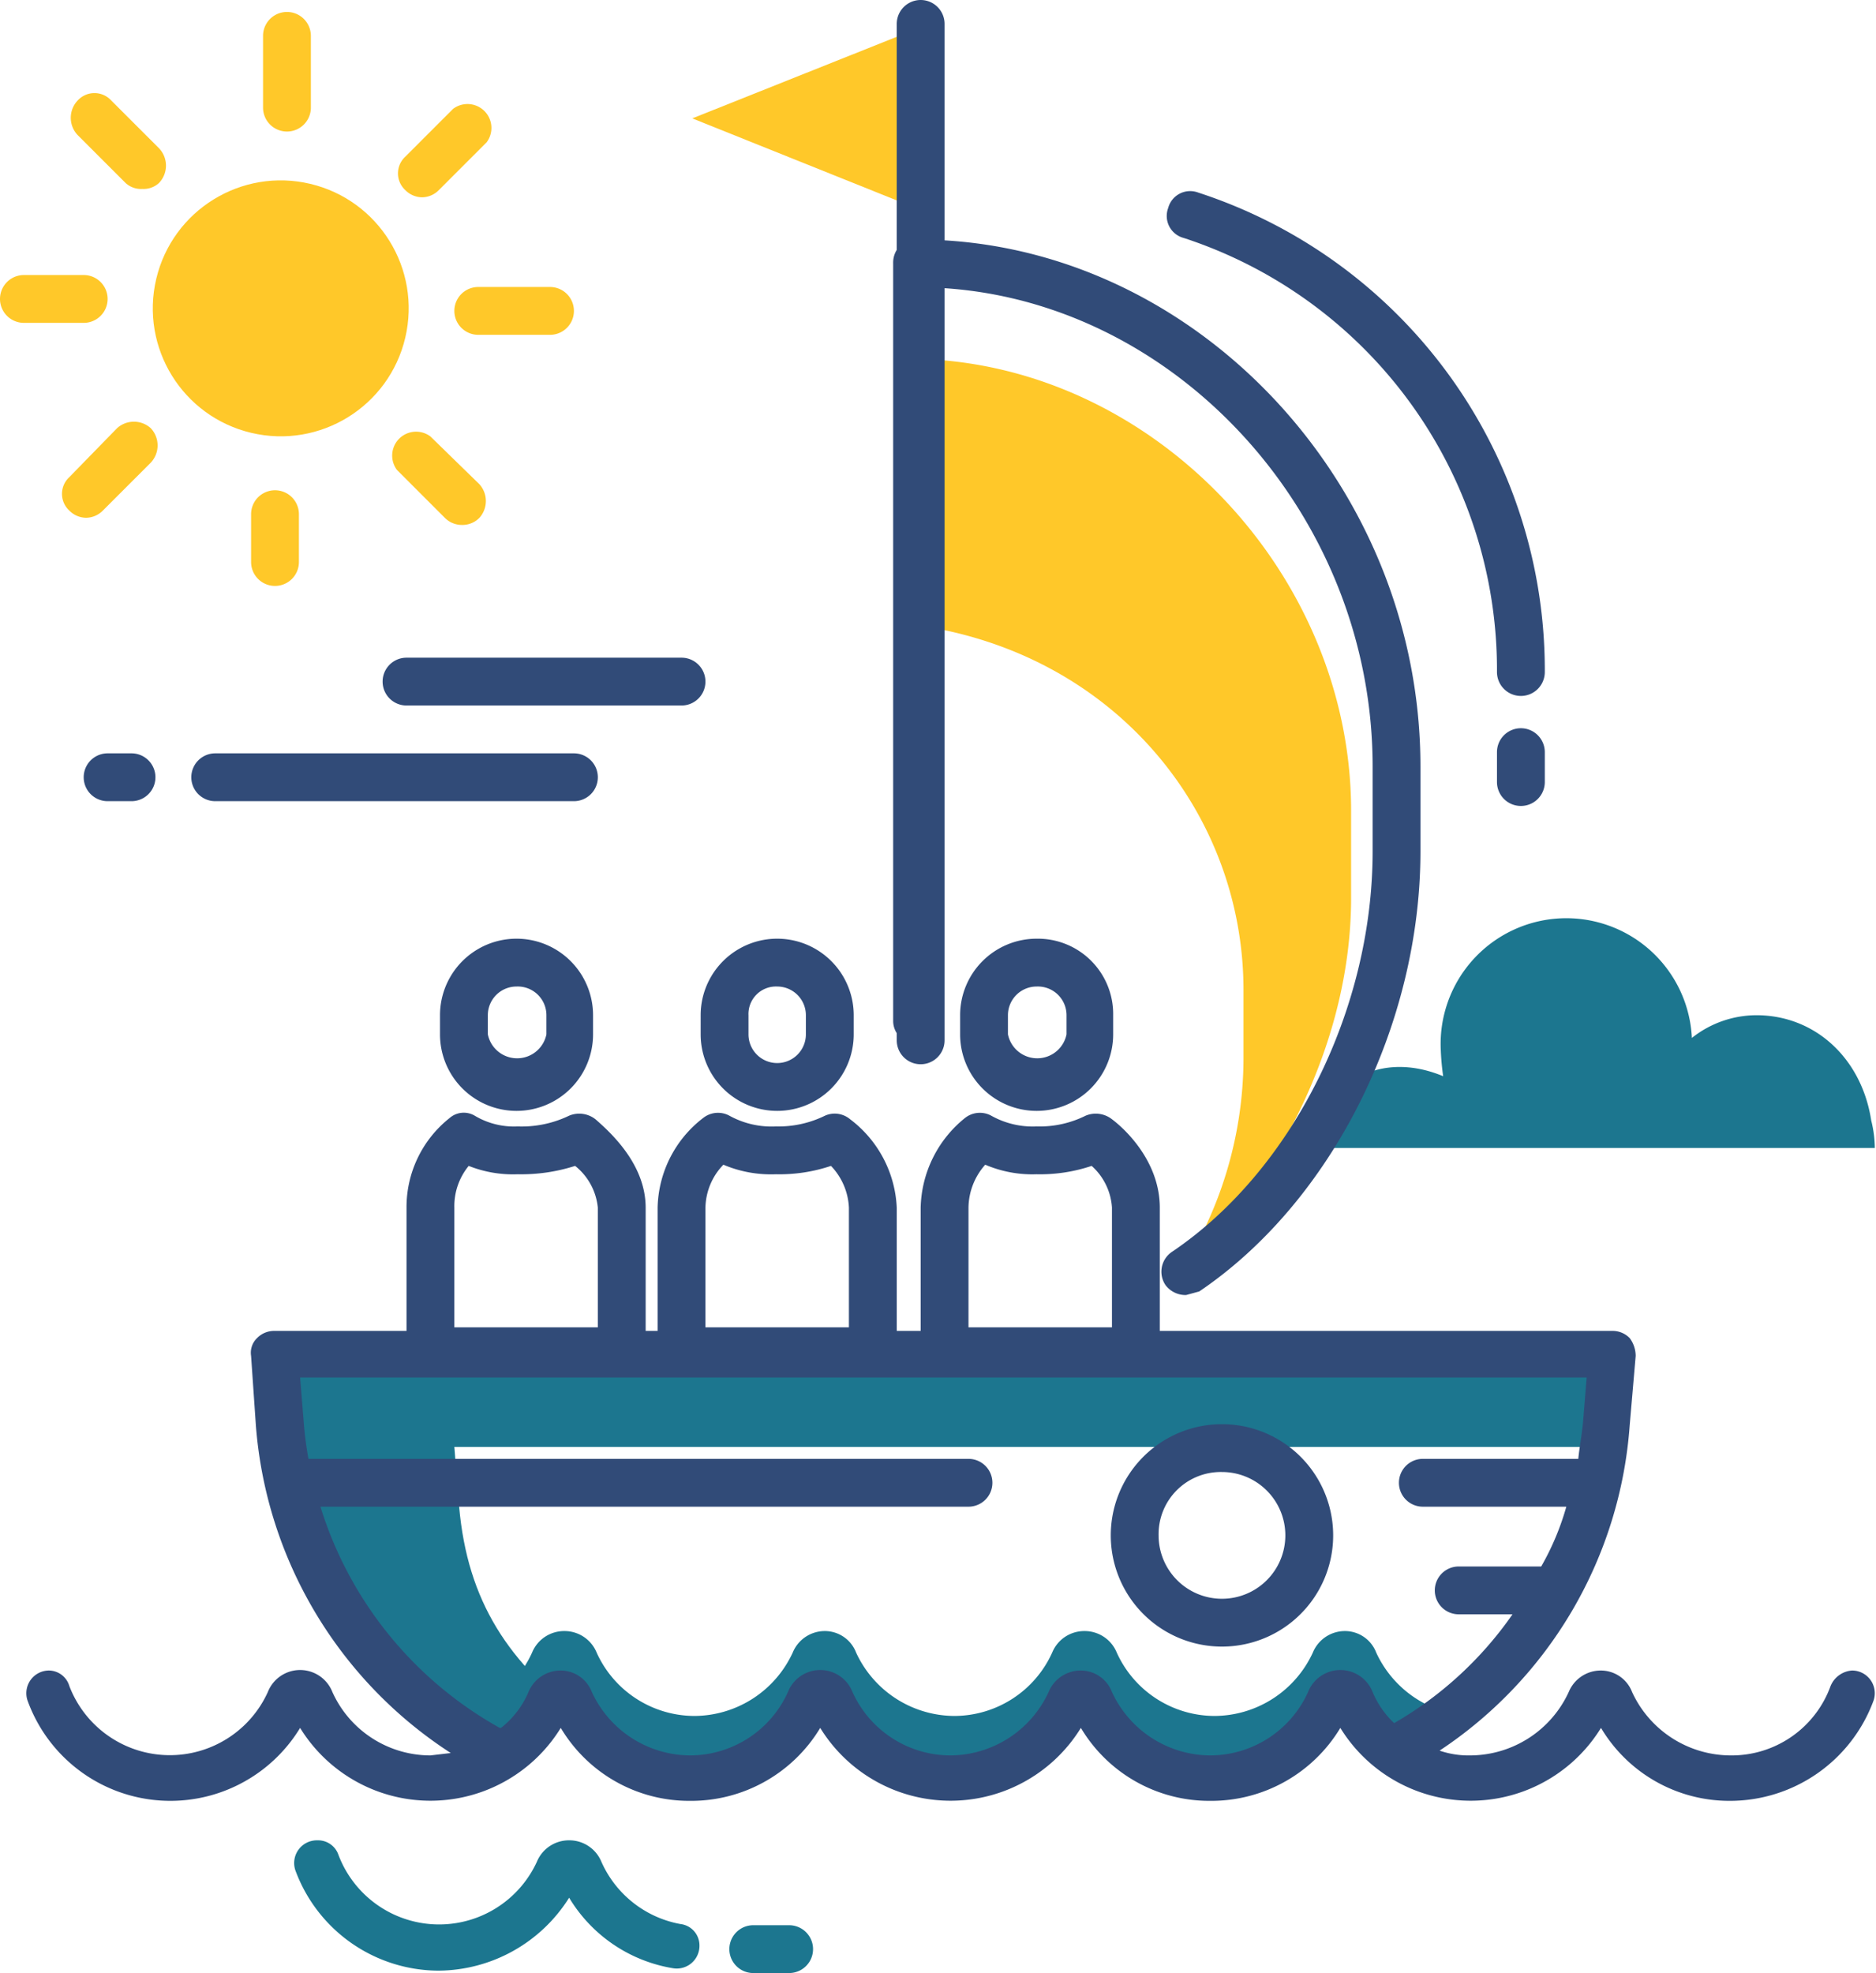 <svg xmlns="http://www.w3.org/2000/svg" viewBox="0 0 156.9 165"><defs><style>.a{fill:#1c768f;}.b{fill:#ffc829;}.c{fill:#314b78;}</style></defs><path class="a" d="M162.7,264.1a12.8,12.8,0,0,0,6.4-5.3,12.8,12.8,0,0,0,21.8,0,12.5,12.5,0,0,0,10.8,6.1,12.6,12.6,0,0,0,10.9-6.1,12.8,12.8,0,0,0,21.8,0,13.1,13.1,0,0,0,5.8,5.1l5-2.8a9.1,9.1,0,0,1-8.2-5.3,2.8,2.8,0,0,0-2.6-1.8h0a2.9,2.9,0,0,0-2.7,1.8,9.1,9.1,0,0,1-8.2,5.3,9,9,0,0,1-8.2-5.3,2.9,2.9,0,0,0-2.7-1.8h0a2.9,2.9,0,0,0-2.7,1.8,9,9,0,0,1-8.2,5.3,9.1,9.1,0,0,1-8.2-5.3,2.8,2.8,0,0,0-2.6-1.8h0a2.9,2.9,0,0,0-2.7,1.8,9.1,9.1,0,0,1-8.2,5.3,9,9,0,0,1-8.2-5.3,2.9,2.9,0,0,0-2.7-1.8h0a2.9,2.9,0,0,0-2.7,1.8,9,9,0,0,1-8.2,5.3Z" transform="translate(-121.9 -117.6)"/><path class="a" d="M160.3,243.6l-.4-5h97c.1-1,.2-1.5.3-2.3l.4-5.7H145.8l.4,5.7c.9,11.8,6.8,21.8,16.5,27.1l8.2-1.9C164.4,256.7,161,251.5,160.3,243.6Z" transform="translate(-121.9 -117.6)"/><polygon class="b" points="76.2 2.6 57.9 9.9 75.1 16.8 76.2 2.6"/><path class="a" d="M278.4,211.3c-.8-5.2-4.7-8.8-9.6-8.8a8.7,8.7,0,0,0-5.4,1.9,10.5,10.5,0,0,0-21,1,20.8,20.8,0,0,0,.2,2.2c-5.3-2.2-9.6.6-10.4,4.6a12.1,12.1,0,0,1-.3,1.4h46.8A9.8,9.8,0,0,0,278.4,211.3Z" transform="translate(-121.9 -117.6)"/><path class="b" d="M197.8,147.6h.1v22.2c17,2.1,28,15.6,28,30.6v5.8a33.1,33.1,0,0,1-5.5,18.1c8.6-8,14.5-19.9,14.5-31.6v-7.3C234.9,165.3,217.9,147.6,197.8,147.6Z" transform="translate(-121.9 -117.6)"/><circle class="b" cx="145.3" cy="143.4" r="10.7" transform="translate(-149.5 134.2) rotate(-76.7)"/><path class="b" d="M145.9,128.6a2,2,0,0,1-2-2v-6a2,2,0,0,1,4,0v6A2,2,0,0,1,145.9,128.6Z" transform="translate(-121.9 -117.6)"/><path class="b" d="M133.8,133.4a1.9,1.9,0,0,1-1.4-.5l-4-4a2.1,2.1,0,0,1,0-2.9,1.9,1.9,0,0,1,2.8,0l4,4a2.1,2.1,0,0,1,0,2.9A1.9,1.9,0,0,1,133.8,133.4Z" transform="translate(-121.9 -117.6)"/><path class="b" d="M128.9,144.6h-5a2,2,0,0,1,0-4h5a2,2,0,0,1,0,4Z" transform="translate(-121.9 -117.6)"/><path class="b" d="M129.1,160.9a2,2,0,0,1-1.4-.6,1.9,1.9,0,0,1,0-2.8l4-4.1a2.1,2.1,0,0,1,2.8,0,2.1,2.1,0,0,1,0,2.9l-4,4A2,2,0,0,1,129.1,160.9Z" transform="translate(-121.9 -117.6)"/><path class="b" d="M144.9,166.6a2,2,0,0,1-2-2v-4a2,2,0,0,1,4,0v4A2,2,0,0,1,144.9,166.6Z" transform="translate(-121.9 -117.6)"/><path class="b" d="M160.5,161.5a2,2,0,0,1-1.4-.6l-4-4a2,2,0,0,1,2.8-2.8l4.1,4a2.1,2.1,0,0,1,0,2.8A2,2,0,0,1,160.5,161.5Z" transform="translate(-121.9 -117.6)"/><path class="b" d="M167.9,145.6h-6a2,2,0,0,1,0-4h6a2,2,0,0,1,0,4Z" transform="translate(-121.9 -117.6)"/><path class="b" d="M157.2,134.1a2,2,0,0,1-1.4-.6,1.9,1.9,0,0,1,0-2.8l4-4a2,2,0,0,1,2.8,2.8l-4,4A2,2,0,0,1,157.2,134.1Z" transform="translate(-121.9 -117.6)"/><path class="c" d="M196.9,204a1.9,1.9,0,0,1-.3-1V139.6a2,2,0,0,1,.3-1.1V119.6a2,2,0,0,1,4,0v18.1c21.8,1.3,39.8,20.9,39.8,44v7.1c0,14.5-7.4,29.3-18.5,36.8l-1.1.3a2.1,2.1,0,0,1-1.7-.8,2,2,0,0,1,.5-2.8c10.1-6.8,16.8-20.3,16.8-33.5v-7.1c0-20.9-16.2-38.7-35.8-40v62.9a2,2,0,0,1-4,0Zm52.2-25.5a2,2,0,0,0-2,2V183a2,2,0,0,0,4,0v-2.5A2,2,0,0,0,249.1,178.5Zm-28.2-41a38,38,0,0,1,26.2,36.3,2,2,0,0,0,4,0,42,42,0,0,0-29-40.1,1.9,1.9,0,0,0-2.5,1.3A1.9,1.9,0,0,0,220.9,137.5Zm57.7,122.3a12.8,12.8,0,0,1-12,8.4,12.5,12.5,0,0,1-10.8-6.1,12.8,12.8,0,0,1-21.8,0,12.6,12.6,0,0,1-10.9,6.1,12.5,12.5,0,0,1-10.8-6.1,12.8,12.8,0,0,1-21.8,0,12.6,12.6,0,0,1-10.9,6.1,12.5,12.5,0,0,1-10.8-6.1,12.8,12.8,0,0,1-21.8,0,12.7,12.7,0,0,1-22.8-2.3,1.9,1.9,0,0,1,1.8-2.5h0a1.8,1.8,0,0,1,1.7,1.3,9,9,0,0,0,16.6.5,2.9,2.9,0,0,1,5.4,0,9,9,0,0,0,8.2,5.3l1.7-.2a35.9,35.9,0,0,1-16.3-27.4l-.4-5.8a1.7,1.7,0,0,1,.5-1.5,2,2,0,0,1,1.5-.6h11V218.6a9.5,9.5,0,0,1,3.6-7.5,1.8,1.8,0,0,1,2.1-.2,6.4,6.4,0,0,0,3.6.9,9.1,9.1,0,0,0,4.3-.9,2.2,2.2,0,0,1,2.2.3c1.5,1.3,4.2,3.9,4.2,7.4v10.3h1V218.6a9.7,9.7,0,0,1,3.8-7.5,2,2,0,0,1,2.2-.2,7.3,7.3,0,0,0,3.9.9,8.8,8.8,0,0,0,4.1-.9,2,2,0,0,1,2.1.3,9.8,9.8,0,0,1,3.9,7.4v10.3h2V218.6a9.9,9.9,0,0,1,3.7-7.5,2,2,0,0,1,2.2-.2,7.1,7.1,0,0,0,3.8.9,8.6,8.6,0,0,0,4.1-.9,2.2,2.2,0,0,1,2.2.3c1.2.9,4,3.6,4,7.4v10.3h37.8a2,2,0,0,1,1.5.6,2.5,2.5,0,0,1,.5,1.5l-.5,5.8A35.7,35.7,0,0,1,242.3,264a7.5,7.5,0,0,0,2.6.4,9.1,9.1,0,0,0,8.2-5.3,2.9,2.9,0,0,1,2.7-1.8,2.8,2.8,0,0,1,2.6,1.8,9.1,9.1,0,0,0,8.2,5.3,8.8,8.8,0,0,0,8.4-5.8,2.1,2.1,0,0,1,1.8-1.3A1.9,1.9,0,0,1,278.6,259.8Zm-75.7-31.2h12v-10a5.1,5.1,0,0,0-1.7-3.5,13.5,13.5,0,0,1-4.6.7,10,10,0,0,1-4.3-.8,5.5,5.5,0,0,0-1.4,3.6Zm-22,0h12v-10a5.4,5.4,0,0,0-1.5-3.5,13.5,13.5,0,0,1-4.6.7,10.2,10.2,0,0,1-4.4-.8,5.3,5.3,0,0,0-1.5,3.6Zm-21,0h12v-10a5.1,5.1,0,0,0-1.9-3.5,14.7,14.7,0,0,1-4.8.7,10,10,0,0,1-4.1-.7,5.3,5.3,0,0,0-1.2,3.5Zm76.8,30.5a7.6,7.6,0,0,0,1.8,2.6,30.8,30.8,0,0,0,9.9-9.1h-4.5a2,2,0,0,1,0-4h6.9a22.1,22.1,0,0,0,2.1-5h-12a2,2,0,0,1,0-4h13c.1-1,.3-2,.4-3.1l.3-3.7H147l.3,3.7a29.1,29.1,0,0,0,.4,3.1h55.2a2,2,0,0,1,0,4H148.7a32,32,0,0,0,15,18.5h.1a7.6,7.6,0,0,0,2.3-3,2.9,2.9,0,0,1,2.7-1.8,2.8,2.8,0,0,1,2.6,1.8,9.1,9.1,0,0,0,8.2,5.3,9,9,0,0,0,8.2-5.3,2.9,2.9,0,0,1,5.4,0,9,9,0,0,0,8.2,5.3,9.1,9.1,0,0,0,8.2-5.3,2.9,2.9,0,0,1,2.7-1.8,2.8,2.8,0,0,1,2.6,1.8,9.1,9.1,0,0,0,8.2,5.3,9,9,0,0,0,8.2-5.3,2.9,2.9,0,0,1,5.4,0ZM233.4,246a9.3,9.3,0,0,1-18.6,0,9.3,9.3,0,1,1,18.6,0Zm-4,0a5.3,5.3,0,0,0-5.3-5.3,5.2,5.2,0,0,0-5.3,5.3,5.3,5.3,0,0,0,5.3,5.3A5.3,5.3,0,0,0,229.4,246Zm-57.9-43.5v1.6a6.4,6.4,0,0,1-6.4,6.4,6.4,6.4,0,0,1-6.4-6.4v-1.6a6.4,6.4,0,0,1,12.8,0Zm-3.9,0a2.4,2.4,0,0,0-2.5-2.4,2.4,2.4,0,0,0-2.4,2.4v1.6a2.5,2.5,0,0,0,4.9,0Zm12.9,0a6.4,6.4,0,0,1,12.8,0v1.6a6.4,6.4,0,0,1-6.4,6.4,6.4,6.4,0,0,1-6.4-6.4Zm4,1.6a2.4,2.4,0,0,0,2.4,2.4,2.4,2.4,0,0,0,2.4-2.4v-1.6a2.4,2.4,0,0,0-2.4-2.4,2.3,2.3,0,0,0-2.4,2.4Zm24.1-8a6.3,6.3,0,0,1,6.4,6.4v1.6a6.4,6.4,0,0,1-6.4,6.4,6.4,6.4,0,0,1-6.4-6.4v-1.6A6.4,6.4,0,0,1,208.6,196.1Zm0,4a2.4,2.4,0,0,0-2.4,2.4v1.6a2.5,2.5,0,0,0,4.9,0v-1.6A2.4,2.4,0,0,0,208.6,200.1Zm-52.7-23.5h23a2,2,0,0,0,0-4h-23a2,2,0,0,0,0,4Zm-16,8h30a2,2,0,0,0,0-4h-30a2,2,0,0,0,0,4Zm-9,0h2a2,2,0,0,0,0-4h-2a2,2,0,0,0,0,4Z" transform="translate(-121.9 -117.6)"/><path class="a" d="M178.2,282.2a12.5,12.5,0,0,1-8.7-5.9,13,13,0,0,1-10.9,6.1,12.8,12.8,0,0,1-12-8.4,1.9,1.9,0,0,1,1.8-2.5h.1a1.8,1.8,0,0,1,1.7,1.2,9,9,0,0,0,16.6.6,2.9,2.9,0,0,1,2.7-1.8h0a2.9,2.9,0,0,1,2.7,1.8,9,9,0,0,0,6.6,5.2,1.8,1.8,0,0,1,1.6,1.8h0A1.9,1.9,0,0,1,178.2,282.2Z" transform="translate(-121.9 -117.6)"/><path class="a" d="M187.9,282.6h-3a2,2,0,1,1,0-4h3a2,2,0,0,1,0,4Z" transform="translate(-121.9 -117.6)"/></svg>